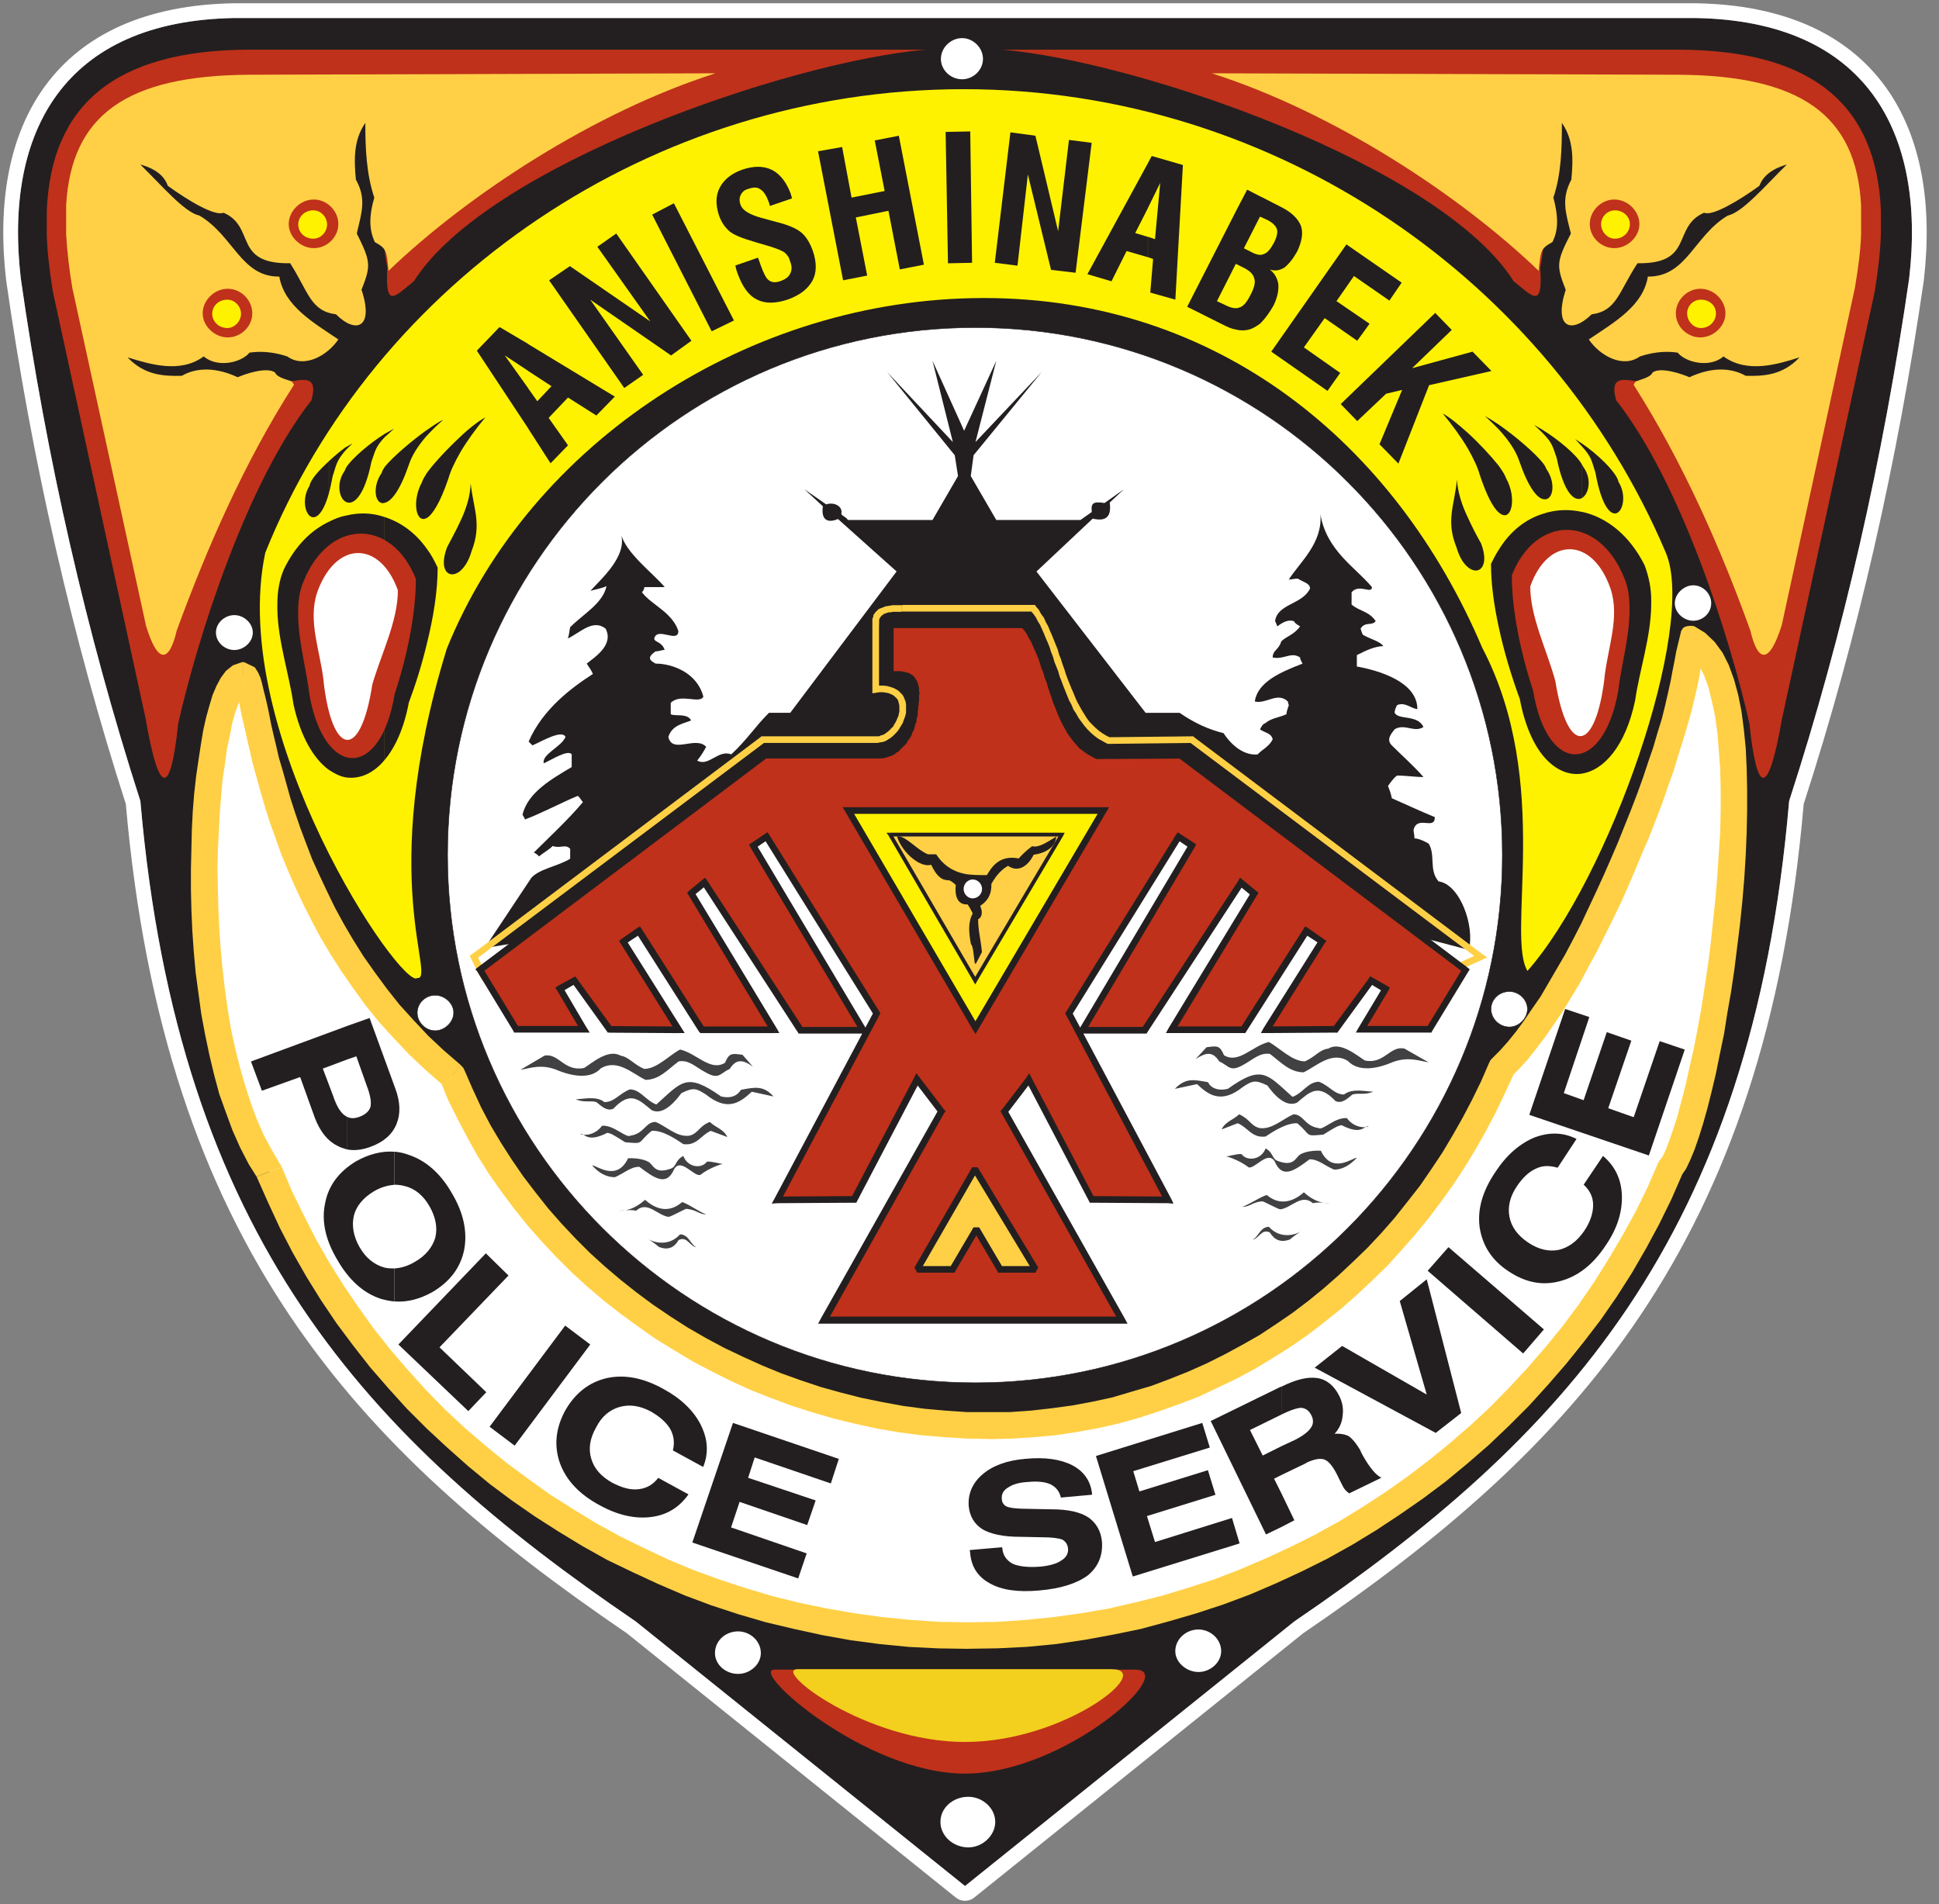 <svg xmlns:xlink="http://www.w3.org/1999/xlink" xmlns="http://www.w3.org/2000/svg" width="1500" height="1473.21" viewBox="0 0 112 110" fill="none"><rect x="0" y="0" width="112" height="110" fill="#808080" stroke="none"/><SCRIPT xmlns="" id="allow-copy_script"/><g id="APS logo"><path id="Vector" fill-rule="evenodd" clip-rule="evenodd" d="M55.739 108.947L74.764 93.66C90.24 83.124 101.19 71.549 103.343 46.272C106.483 36.608 108.776 26.428 110.278 16.082C111.26 7.593 107.768 1.205 97.941 1.042H13.538C3.711 1.205 0.219 7.593 1.201 16.082C2.676 26.428 4.996 36.608 8.109 46.272C10.293 71.549 21.238 83.124 36.718 93.66L55.743 108.947H55.739Z" fill="#231F20"/><path id="Vector_2" d="M36.464 94.003L55.438 109.249C55.517 109.327 55.624 109.373 55.739 109.373H55.743C55.858 109.373 55.966 109.327 56.044 109.249L75.018 94.003C82.77 88.725 89.422 83.163 94.404 75.732C99.386 68.301 102.678 59.03 103.764 46.357C106.904 36.682 109.198 26.494 110.7 16.143L110.7 16.143L110.701 16.131C111.199 11.827 110.572 7.984 108.506 5.186C106.428 2.374 102.956 0.698 97.948 0.615V0.615H97.941H13.538V0.615L13.531 0.615C8.522 0.698 5.051 2.374 2.973 5.186C0.906 7.984 0.279 11.827 0.777 16.131L0.777 16.131L0.779 16.142C2.254 26.495 4.575 36.683 7.688 46.357C8.789 59.03 12.088 68.301 17.073 75.732C22.058 83.163 28.711 88.725 36.464 94.003Z" stroke="white" stroke-width="0.853" stroke-miterlimit="10" stroke-linejoin="round"/><path id="Vector_3" fill-rule="evenodd" clip-rule="evenodd" d="M88.223 56.156C86.885 54.136 89.672 45.237 85.577 37.431C80.554 25.61 70.344 17.257 56.831 17.257C43.319 17.257 30.652 25.61 25.848 37.484C21.701 50.943 25.355 56.592 24.101 56.539C23.172 57.275 13.072 42.371 15.282 31.918C21.591 16.218 37.586 5.11 55.66 5.11C73.733 5.11 89.592 16.192 96.25 31.888C98.108 36.172 92.974 50.807 88.223 56.156Z" fill="#FFF200"/><path id="Vector_4" fill-rule="evenodd" clip-rule="evenodd" d="M88.223 56.156C86.885 54.136 89.672 45.237 85.577 37.431C80.554 25.61 70.344 17.257 56.831 17.257C43.319 17.257 30.652 25.61 25.848 37.484C21.701 50.943 25.355 56.592 24.101 56.539C23.172 57.275 13.072 42.371 15.282 31.918C21.591 16.218 37.586 5.11 55.66 5.11C73.733 5.11 89.592 16.192 96.25 31.888C98.108 36.172 92.974 50.807 88.223 56.156Z" stroke="#231F20" stroke-width="0.083" stroke-miterlimit="10"/><path id="Vector_5" fill-rule="evenodd" clip-rule="evenodd" d="M97.562 36.881C97.971 40.729 91.746 56.971 86.752 61.696C81.729 73.517 70.62 82.358 57.108 82.358C43.596 82.358 30.902 74.006 26.125 62.132C15.153 53.07 14.933 39.065 14.061 39.038C11.714 39.175 9.883 59.155 15.563 67.674C21.868 83.371 37.863 94.479 55.937 94.479C74.01 94.479 89.869 83.151 96.5 67.455C98.737 64.698 102.915 39.092 97.565 36.881H97.562Z" fill="white"/><path id="Vector_6" d="M86.013 61.396L86.203 61.123L86.639 60.687L87.101 60.168L87.564 59.595L88.026 58.966L88.489 58.283L88.982 57.574L89.444 56.782L89.907 55.989L90.4 55.144L90.862 54.272L91.325 53.37L91.761 52.441L92.197 51.512L92.633 50.557L93.042 49.628L93.452 48.672L93.835 47.717L94.218 46.761L94.574 45.833L94.9 44.93L95.2 44.028L95.499 43.156L95.746 42.31L95.992 41.518L96.181 40.752L96.348 40.024L96.5 39.338L96.61 38.743L96.727 38.159L96.822 37.632L97.114 36.422L97.539 36.271L98.312 36.794L98.339 37.287L98.312 37.806L98.259 38.379L98.176 38.978L98.039 39.66L97.876 40.369L97.687 41.135L97.467 41.928L97.22 42.746L96.947 43.618L96.674 44.521L96.348 45.423L96.022 46.379L95.666 47.307L95.283 48.289L94.874 49.245L94.464 50.227L94.055 51.182L93.618 52.164L93.156 53.12L92.694 54.048L92.231 54.977L91.738 55.88L91.275 56.752L90.783 57.571L90.29 58.389L89.77 59.155L89.278 59.864L88.758 60.547L88.265 61.176L87.746 61.749L87.253 62.242L87.442 61.995L85.994 61.396H86.013ZM86.013 61.396L86.097 61.233L86.207 61.123L86.017 61.396H86.013ZM57.104 81.57H58.333L59.534 81.486L60.736 81.35L61.938 81.187L63.114 80.967L64.258 80.72L65.35 80.394L66.469 80.068L67.561 79.659L68.653 79.223L69.691 78.76L70.73 78.241L71.739 77.695L72.747 77.123L73.703 76.493L74.658 75.837L75.56 75.155L76.463 74.419L77.335 73.653L78.18 72.861L78.999 72.069L79.791 71.223L80.557 70.351L81.293 69.422L82.002 68.52L82.658 67.564L83.314 66.582L83.913 65.574L84.485 64.566L85.031 63.527L85.551 62.461L86.013 61.396L87.461 61.995L86.942 63.114L86.423 64.205L85.85 65.297L85.251 66.363L84.622 67.401L83.939 68.44L83.23 69.422L82.495 70.404L81.729 71.333L80.936 72.235L80.118 73.138L79.246 73.983L78.374 74.802L77.471 75.594L76.516 76.36L75.56 77.096L74.579 77.778L73.54 78.434L72.501 79.064L71.435 79.636L70.344 80.156L69.252 80.675L68.107 81.111L66.962 81.52L65.786 81.903L64.611 82.229L63.409 82.502L62.181 82.722L60.926 82.912L59.671 83.022L58.389 83.105L57.108 83.132V81.577L57.104 81.57ZM26.614 61.532L26.834 61.832L27.297 62.897L27.79 63.963L28.335 65.001L28.935 66.01L29.564 66.992L30.22 67.947L30.929 68.876L31.664 69.805L32.43 70.677L33.249 71.549L34.068 72.368L34.94 73.16L35.842 73.926L36.771 74.662L37.727 75.371L38.735 76.053L39.717 76.683L40.756 77.282L41.821 77.854L42.913 78.374L44.005 78.867L45.124 79.329L46.269 79.739L47.413 80.121L48.589 80.448L49.764 80.747L50.966 80.993L52.168 81.213L53.396 81.376L54.625 81.486L55.853 81.57H57.108V83.124L55.796 83.098L54.484 83.014L53.203 82.904L51.948 82.741L50.666 82.521L49.412 82.248L48.183 81.949L46.955 81.592L45.753 81.21L44.578 80.773L43.402 80.311L42.257 79.792L41.112 79.219L40.02 78.647L38.928 77.991L37.863 77.335L36.855 76.626L35.846 75.89L34.864 75.124L33.935 74.332L33.007 73.487L32.134 72.615L31.289 71.712L30.47 70.783L29.704 69.828L28.969 68.846L28.26 67.838L27.604 66.799L27.005 65.733L26.432 64.641L25.886 63.55L25.424 62.404L25.644 62.73L26.626 61.529L26.614 61.532ZM26.614 61.532L26.751 61.669L26.834 61.832L26.614 61.532ZM14.004 38.246H14.088L14.717 38.546L14.907 38.845L15.043 39.145L15.127 39.444L15.21 39.8L15.32 40.236L15.43 40.699L15.54 41.218L15.65 41.791L15.786 42.39L15.949 43.072L16.112 43.781L16.332 44.517L16.552 45.309L16.772 46.102L17.045 46.947L17.344 47.819L17.671 48.691L18.027 49.62L18.436 50.522L18.872 51.451L19.335 52.407L19.854 53.362L20.4 54.291L20.999 55.246L21.655 56.175L22.338 57.104L23.073 58.033L23.892 58.935L24.738 59.838L25.64 60.683L26.622 61.529L25.64 62.73L24.601 61.828L23.646 60.926L22.743 59.97L21.898 59.042L21.105 58.06L20.396 57.078L19.714 56.096L19.085 55.114L18.486 54.105L17.966 53.123L17.473 52.141L17.011 51.159L16.601 50.204L16.218 49.275L15.892 48.346L15.566 47.444L15.293 46.572L15.047 45.726L14.827 44.934L14.607 44.142L14.444 43.433L14.281 42.75L14.145 42.121L14.008 41.548L13.898 41.029L13.815 40.566L13.705 40.184L13.652 39.857L13.568 39.638L13.542 39.528L13.595 39.611L14.031 39.8H14.114L14.004 38.246ZM14.823 67.974L14.907 68.11L14.361 67.238L13.868 66.283L13.432 65.301L13.049 64.262L12.666 63.197L12.366 62.078L12.093 60.933L11.847 59.758L11.627 58.583L11.464 57.381L11.301 56.179L11.191 54.951L11.108 53.749L11.055 52.547L11.028 51.372V50.196L11.055 49.051L11.081 47.933L11.134 46.868L11.218 45.829L11.328 44.847L11.464 43.918L11.601 43.016L11.737 42.197L11.9 41.461L12.09 40.779L12.279 40.149L12.499 39.63L12.746 39.167L13.045 38.758L13.454 38.432L14.001 38.242L14.11 39.797L14.22 39.77L14.194 39.797L14.084 39.96L13.921 40.259L13.758 40.695L13.568 41.215L13.405 41.814L13.269 42.523L13.106 43.289L12.996 44.108L12.859 45.01L12.776 45.965L12.693 46.974L12.639 48.013L12.586 49.105L12.56 50.196L12.586 51.341L12.613 52.486L12.666 53.662L12.749 54.837L12.859 56.012L12.996 57.188L13.159 58.333L13.348 59.478L13.595 60.596L13.868 61.688L14.167 62.727L14.493 63.735L14.85 64.691L15.259 65.62L15.722 66.465L16.184 67.257L16.268 67.394L14.819 67.966L14.823 67.974ZM16.188 67.265L16.241 67.318L16.268 67.401L16.184 67.265H16.188ZM55.933 95.245L54.211 95.219L52.52 95.135L50.83 94.972L49.165 94.752L47.501 94.453L45.863 94.096L44.252 93.713L42.667 93.251L41.082 92.731L39.554 92.159L38.026 91.503L36.551 90.82L35.077 90.112L33.659 89.319L32.267 88.474L30.902 87.602L29.564 86.673L28.282 85.717L27.027 84.679L25.826 83.613L24.65 82.521L23.505 81.376L22.44 80.201L21.375 78.973L20.393 77.718L19.437 76.436L18.535 75.098L17.689 73.733L16.897 72.342L16.162 70.924L15.479 69.449L14.823 67.974L16.271 67.401L16.87 68.819L17.553 70.211L18.262 71.602L19.028 72.941L19.847 74.252L20.719 75.534L21.621 76.789L22.576 77.991L23.585 79.166L24.624 80.311L25.716 81.429L26.861 82.495L28.036 83.503L29.238 84.485L30.493 85.414L31.748 86.316L33.086 87.162L34.424 87.981L35.816 88.747L37.207 89.429L38.656 90.112L40.104 90.711L41.605 91.257L43.107 91.749L44.661 92.212L46.215 92.595L47.8 92.921L49.385 93.194L50.996 93.414L52.634 93.577L54.272 93.687L55.937 93.713V95.241L55.933 95.245ZM97.095 67.947L97.205 67.758L96.549 69.259L95.84 70.707L95.074 72.126L94.255 73.543L93.383 74.908L92.455 76.247L91.473 77.528L90.464 78.783L89.399 80.011L88.307 81.213L87.162 82.358L85.987 83.477L84.758 84.542L83.503 85.581L82.192 86.563L80.853 87.492L79.488 88.394L78.097 89.24L76.679 90.032L75.204 90.767L73.729 91.45L72.201 92.106L70.673 92.678L69.089 93.198L67.504 93.66L65.892 94.096L64.308 94.422L62.67 94.722L61.005 94.968L59.315 95.131L57.624 95.215L55.933 95.241V93.713L57.571 93.687L59.208 93.577L60.82 93.414L62.431 93.194L64.016 92.921L65.57 92.565L67.098 92.182L68.626 91.719L70.154 91.226L71.629 90.654L73.104 90.024L74.522 89.368L75.94 88.659L77.331 87.894L78.669 87.075L80.008 86.203L81.289 85.3L82.544 84.345L83.746 83.363L84.948 82.324L86.093 81.259L87.185 80.14L88.25 78.995L89.289 77.793L90.271 76.592L91.2 75.337L92.102 74.025L92.921 72.713L93.713 71.375L94.479 69.983L95.162 68.592L95.791 67.144L95.901 66.981L97.103 67.936L97.095 67.947ZM95.787 67.155L95.84 67.072L95.893 66.988L95.783 67.151L95.787 67.155ZM97.361 36.51L97.861 36.172L98.49 36.555L99.036 37.075L99.499 37.704L99.855 38.413L100.155 39.232L100.401 40.134L100.591 41.09L100.727 42.128L100.837 43.22L100.89 44.365L100.917 45.567V46.822L100.89 48.104L100.837 49.385L100.754 50.723L100.644 52.035L100.507 53.373L100.344 54.685L100.181 55.997L99.992 57.279L99.772 58.533L99.582 59.735L99.336 60.911L99.116 62.003L98.87 63.041L98.623 64.023L98.377 64.895L98.13 65.688L97.884 66.397L97.637 66.996L97.391 67.515L97.091 67.951L95.89 66.996L96.053 66.776L96.242 66.366L96.432 65.847L96.652 65.218L96.898 64.452L97.118 63.606L97.364 62.678L97.584 61.669L97.831 60.604L98.051 59.459L98.27 58.257L98.46 57.028L98.65 55.773L98.813 54.492L98.949 53.211L99.086 51.899L99.196 50.587L99.279 49.305L99.362 48.05L99.389 46.796V45.594L99.362 44.449L99.279 43.33L99.196 42.291L99.059 41.336L98.87 40.464L98.68 39.698L98.433 39.016L98.161 38.496L97.861 38.06L97.561 37.787L97.262 37.598L97.361 36.513V36.51ZM97.08 37.002C97.08 37.002 97.023 36.377 97.273 36.237C97.524 36.096 97.865 36.172 97.865 36.172L97.084 37.002H97.08Z" fill="#FFD046"/><path id="Vector_7" fill-rule="evenodd" clip-rule="evenodd" d="M56.342 18.922C73.13 18.922 86.779 32.57 86.779 49.385C86.779 66.2 73.13 79.875 56.342 79.875C39.554 79.875 25.852 66.226 25.852 49.385C25.852 32.544 39.501 18.922 56.342 18.922Z" fill="white" stroke="#231F20" stroke-width="0.027" stroke-miterlimit="10"/><path id="Vector_8" fill-rule="evenodd" clip-rule="evenodd" d="M84.842 54.871C85.198 53.48 84.322 51.076 83.094 50.913C82.521 50.257 82.931 49.385 82.521 48.729C82.138 48.509 81.865 48.43 81.702 48.43C81.702 48.21 81.649 48.073 81.649 47.937C81.869 47.065 82.878 47.99 82.878 47.201C82.006 46.845 81.213 46.466 80.394 46.109C80.341 45.836 80.258 45.616 80.174 45.4C80.338 45.18 80.474 44.964 80.694 44.801C81.266 44.801 81.702 44.885 82.222 44.885C81.649 44.229 80.993 43.656 80.394 43.057C80.038 42.701 80.394 42.348 80.557 42.128C81.13 41.772 81.702 42.348 82.222 41.992C81.865 41.256 80.773 41.609 80.557 41.173C80.557 41.036 80.611 40.9 80.694 40.737C81.13 40.517 81.566 40.957 81.869 40.957C81.869 39.372 79.602 38.72 78.374 38.5V37.844C78.946 37.545 79.466 37.325 79.901 37.325C79.739 37.052 79.083 36.889 78.726 36.669C78.643 36.532 78.643 36.449 78.59 36.312C78.863 35.877 79.246 36.176 79.462 35.877C79.079 35.304 78.506 35.304 78.07 34.921V34.212C78.506 33.693 79.246 34.349 79.246 33.913C78.29 32.768 76.626 31.812 76.269 29.708C76.406 31.372 75.094 32.464 74.442 33.477C74.579 33.477 74.798 33.423 74.961 33.423C75.318 33.643 75.67 33.697 75.67 33.996C75.234 34.925 73.786 34.868 73.65 35.88C73.733 36.017 73.733 36.1 73.786 36.18C74.169 35.88 74.442 35.797 74.742 35.88C74.795 36.017 74.961 36.1 75.098 36.18C74.742 36.673 74.305 36.752 74.006 37.052C73.87 37.545 73.513 37.545 73.513 37.981C74.169 38.117 74.579 37.624 75.098 37.981C75.098 38.117 75.181 38.201 75.234 38.337C73.87 38.856 72.641 39.429 72.478 40.521C73.134 40.684 73.79 39.948 74.389 40.521C74.389 40.604 74.442 40.684 74.442 40.741C74.389 40.904 74.305 41.124 74.305 41.26C73.786 41.48 73.433 41.48 73.077 41.78C72.914 41.833 72.857 41.999 72.778 42.136C73.134 42.356 73.433 42.356 73.513 42.709C73.293 43.145 72.914 43.281 72.641 43.581C71.686 43.664 70.95 42.788 70.677 42.352C69.805 42.132 69.013 41.78 68.137 41.177H66.173L59.868 33.014L63.117 29.958C63.91 30.148 64.209 29.822 64.099 29.029L64.918 28.264L63.8 29.056C63.117 28.946 63.007 29.082 63.064 29.575L62.408 30.038H57.548L56.073 27.498L56.236 26.296L60.168 21.492L56.346 25.534L57.548 20.84L55.69 24.882L53.863 20.84L55.038 25.534L51.243 21.492L55.148 26.296L55.337 27.498L53.863 30.038H48.976C48.866 29.848 48.65 29.818 48.593 29.681C48.703 29.272 48.21 28.973 47.721 29.136L46.466 28.264L47.531 29.245C47.421 29.981 47.751 30.254 48.403 29.981L51.789 33.01L45.647 41.173H44.418C43.599 41.992 43.107 42.784 42.235 43.577C41.499 43.277 40.923 44.312 40.271 43.933C40.491 43.66 40.627 43.44 40.79 43.141C40.191 42.485 38.826 43.577 38.606 42.568C38.826 41.833 39.615 41.776 39.918 41.613C39.698 41.177 38.963 41.393 38.743 41.256V40.6C39.315 40.028 40.407 40.684 40.627 40.244C40.271 38.853 38.826 38.333 37.871 38.333C37.435 38.113 37.435 37.924 37.871 37.624C38.091 37.624 38.227 37.541 38.39 37.541C38.227 37.048 37.791 37.105 37.791 36.885C37.954 36.176 39.183 37.184 39.183 36.449C38.826 35.357 37.598 34.921 37.082 34.212C37.166 34.129 37.219 33.992 37.219 33.913H38.394C37.738 33.12 36.127 31.949 35.854 30.8C36.29 32.112 34.678 33.477 34.106 34.129C34.379 34.045 34.762 33.992 35.035 33.856C34.815 34.864 33.723 35.441 32.934 36.229C32.881 36.449 32.881 36.665 32.798 36.885C33.533 36.529 34.246 35.74 34.982 36.312C35.475 37.268 34.326 37.977 33.89 38.333C34.026 38.553 34.163 38.716 34.246 38.932C33.018 39.725 31.353 40.953 30.535 42.837L30.754 43.057C31.274 42.837 32.445 42.128 32.665 42.564C32.445 43.137 31.274 43.573 31.41 44.092C31.793 43.929 32.802 43.273 33.022 43.573V44.308C31.93 44.964 30.481 45.757 30.182 47.065C30.265 47.201 30.318 47.285 30.318 47.338C31.274 46.981 32.502 46.329 33.374 45.973C33.537 46.109 33.594 46.272 33.674 46.329C32.881 47.285 31.71 48.377 30.834 49.248C30.971 49.302 31.054 49.385 31.134 49.468C31.407 49.248 31.706 49.086 31.926 48.869C32.362 49.032 32.661 48.733 32.934 49.032V49.605C32.225 50.041 31.187 50.177 30.698 50.697L27.994 54.765L33.78 53.809L56.111 41.442L78.305 53.154L84.857 54.875L84.842 54.871Z" fill="#231F20"/><path id="Vector_9" d="M68.842 42.534L68.979 42.587L85.63 55.118L85.41 55.417L68.732 42.887L68.842 42.53V42.534ZM68.842 42.534H68.926L68.979 42.587L68.842 42.534ZM63.929 42.944L64.012 42.587L68.842 42.534V42.917L64.012 42.97L63.929 42.944ZM64.012 42.97H63.986L63.932 42.944L64.016 42.97H64.012ZM59.697 35.327V34.944L59.834 35.027L59.997 35.217L60.133 35.463L60.297 35.683L60.406 35.93L60.543 36.176L60.653 36.449L60.763 36.695L60.873 36.968L60.983 37.241L61.093 37.514L61.176 37.814L61.286 38.087L61.369 38.36L61.479 38.659L61.563 38.932L61.673 39.232L61.783 39.505L61.893 39.778L62.003 40.024L62.112 40.297L62.222 40.544L62.359 40.79L62.495 41.036L62.632 41.256L62.768 41.476L62.931 41.696L63.094 41.859L63.284 42.049L63.474 42.212L63.663 42.348L63.883 42.485L64.103 42.595L63.94 42.951L63.694 42.815L63.447 42.678L63.227 42.515L63.007 42.326L62.818 42.136L62.628 41.916L62.465 41.696L62.302 41.476L62.166 41.23L62.003 40.983L61.893 40.711L61.756 40.464L61.646 40.191L61.536 39.918L61.426 39.645L61.316 39.346L61.206 39.073L61.123 38.773L61.013 38.5L60.903 38.227L60.82 37.928L60.71 37.655L60.626 37.382L60.516 37.109L60.406 36.862L60.297 36.589L60.187 36.343L60.077 36.096L59.94 35.877L59.83 35.657L59.694 35.467L59.531 35.278L59.694 35.331L59.697 35.327ZM59.697 34.944H59.781L59.834 35.027L59.697 34.944ZM52.084 35.327L52.111 34.944H59.701V35.327H52.084ZM50.773 36.093H50.39V36.119V35.763L50.416 35.679L50.443 35.626V35.573L50.469 35.49L50.522 35.437L50.549 35.384L50.602 35.331L50.629 35.304L50.682 35.251L50.735 35.198L50.788 35.171L50.841 35.145L50.924 35.118L50.977 35.092L51.061 35.065L51.114 35.039L51.197 35.012H51.281L51.364 34.986H51.447L51.531 34.959H52.103L52.077 35.342H51.557L51.474 35.368H51.338L51.285 35.395H51.231L51.178 35.422L51.125 35.448H51.072L51.046 35.475L51.019 35.501L50.966 35.528L50.94 35.554L50.913 35.581L50.886 35.607L50.86 35.634V35.66L50.833 35.687L50.807 35.714V35.74L50.78 35.793V36.093H50.773ZM50.61 40.02L50.39 39.831V36.093H50.773V39.831L50.61 40.02ZM50.61 40.02L50.39 40.047V39.827L50.61 40.017V40.02ZM50.689 42.917V42.534H50.663H50.773L50.883 42.481L50.992 42.455L51.102 42.401L51.212 42.318L51.322 42.235L51.406 42.151L51.489 42.068L51.599 41.958L51.652 41.848L51.736 41.711L51.789 41.601L51.842 41.465L51.895 41.355L51.921 41.218L51.948 41.109V40.752L51.921 40.642L51.895 40.532L51.868 40.449L51.815 40.365L51.732 40.282L51.648 40.199L51.565 40.146L51.455 40.093L51.319 40.039L51.182 40.013L50.992 39.986H50.803L50.613 40.013L50.56 39.63L50.807 39.603H51.027L51.247 39.63L51.436 39.683L51.599 39.736L51.762 39.819L51.899 39.903L52.009 40.013L52.119 40.123L52.202 40.259L52.255 40.396L52.308 40.532L52.335 40.695V41.158L52.308 41.294L52.255 41.457L52.202 41.594L52.149 41.757L52.066 41.893L51.982 42.03L51.899 42.166L51.789 42.303L51.679 42.413L51.569 42.523L51.432 42.633L51.296 42.716L51.159 42.8L51.023 42.853L50.86 42.879L50.723 42.906H50.697L50.689 42.917ZM43.922 42.587L44.032 42.534H50.693V42.917H44.032L43.922 42.591V42.587ZM43.922 42.587L43.975 42.534H44.028L43.918 42.587H43.922ZM27.187 55.337L27.27 55.118L43.922 42.587L44.168 42.887L27.49 55.417L27.191 55.334L27.187 55.337ZM27.187 55.337L27.134 55.201L27.27 55.118L27.187 55.337ZM28.032 56.509L27.733 56.426L27.187 55.334L27.543 55.171L28.089 56.263L28.036 56.509H28.032ZM28.032 56.509L27.843 56.619L27.733 56.429L28.032 56.513V56.509ZM44.741 44.907L44.851 45.264L28.036 56.509L27.816 56.183L44.631 44.938L44.741 44.911V44.907ZM44.631 44.934L44.684 44.907H44.737L44.627 44.934H44.631ZM67.261 44.934L67.151 45.29H44.741V44.907H67.151L67.261 44.934ZM67.151 44.907H67.204L67.257 44.934L67.147 44.907H67.151ZM84.159 56.099L83.97 56.073L67.045 45.264L67.265 44.938L84.189 55.747L84.163 56.103L84.159 56.099ZM84.159 56.099L84.049 56.126L83.966 56.073L84.155 56.099H84.159ZM85.63 55.118L85.604 55.444L84.155 56.099L83.992 55.743L85.441 55.087L85.63 55.114V55.118ZM85.63 55.118L85.903 55.307L85.604 55.444L85.63 55.118Z" fill="#FFD046"/><path id="Vector_10" fill-rule="evenodd" clip-rule="evenodd" d="M102.938 41.495L108.287 16.844C108.477 15.669 108.613 14.55 108.644 13.515V12.177C108.397 6.088 104.739 2.896 96.959 2.869H57.897C65.839 3.552 83.23 9.584 87.431 16.245C88.496 17.09 89.152 17.936 88.959 15.426C89.179 14.88 89.941 6.581 89.941 5.845C107.165 3.062 107.385 14.171 105.254 21.132C103.017 23.426 96.955 21.159 95.647 22.14C94.365 22.194 92.834 21.238 93.353 23.122C97.122 27.926 99.931 36.855 101.05 41.795C101.486 45.973 102.141 46.079 102.934 41.495H102.938ZM2.702 13.515V12.177C2.949 6.092 6.604 2.896 14.383 2.869H53.472C45.529 3.552 28.112 9.584 23.907 16.245C22.842 17.09 22.216 17.936 22.379 15.426C22.159 14.88 21.397 6.581 21.397 5.845C4.204 3.062 3.984 14.171 6.088 21.132C8.325 23.426 14.387 21.159 15.695 22.14C16.977 22.194 18.508 21.238 17.989 23.122C14.22 27.926 11.411 36.855 10.293 41.795C9.857 45.973 9.201 46.079 8.408 41.495L3.055 16.848C2.865 15.672 2.729 14.554 2.698 13.519L2.702 13.515Z" fill="#BF311A"/><path id="Vector_11" fill-rule="evenodd" clip-rule="evenodd" d="M102.911 36.146L107.142 16.628C107.332 15.509 107.468 14.497 107.499 13.542V11.851C107.226 6.638 104.003 4.344 96.879 4.317L69.991 4.234C77.005 6.471 84.296 11.248 88.879 15.646C88.989 14.471 88.989 14.364 89.672 13.982C89.945 13.436 90.081 12.727 89.725 11.415C90.187 10.05 90.218 8.549 90.218 7.1C90.9 8.082 90.874 9.201 90.764 10.376C90.165 11.494 90.438 12.287 90.737 13.489C89.892 15.127 89.892 15.346 90.438 16.738C89.729 18.948 90.764 19.305 91.939 18.156C93.387 17.966 93.493 16.874 94.585 15.206C97.888 15.259 96.549 13.106 98.433 12.287C98.896 12.507 100.428 11.604 101.626 10.732C101.925 9.913 102.828 9.614 103.211 9.504C101.956 10.732 100.67 12.26 99.798 12.454C97.861 13.599 97.425 16.002 95.184 15.976C94.911 17.667 93.273 18.596 91.772 19.608C92.401 20.537 93.736 21.299 94.722 20.59C95.624 20.29 96.36 20.29 96.906 20.37C97.368 20.942 98.763 21.272 99.552 20.59C100.943 21.598 102.718 21.026 103.946 20.643C102.964 21.682 101.872 21.735 100.833 21.708C100.204 21.352 99.112 21.079 97.584 21.792C97.228 21.629 95.92 21.162 95.454 21.519C95.344 21.792 94.824 21.902 94.472 22.038L94.362 22.228C97.228 26.732 99.412 31.729 101.103 36.422C101.539 38.28 102.195 38.386 102.904 36.15L102.911 36.146ZM3.821 13.542V11.851C4.12 6.638 7.316 4.344 14.467 4.317L41.328 4.234C34.315 6.471 27.024 11.248 22.44 15.646C22.33 14.471 22.33 14.364 21.648 13.982C21.401 13.436 21.238 12.727 21.621 11.415C21.159 10.05 21.102 8.549 21.102 7.1C20.419 8.082 20.446 9.201 20.556 10.376C21.185 11.494 20.882 12.287 20.609 13.489C21.428 15.127 21.428 15.346 20.882 16.738C21.617 18.948 20.556 19.305 19.407 18.156C17.932 17.966 17.822 16.874 16.761 15.206C13.432 15.259 14.797 13.106 12.912 12.287C12.419 12.507 10.892 11.604 9.69 10.732C9.417 9.913 8.514 9.614 8.105 9.504C9.36 10.732 10.645 12.26 11.517 12.454C13.481 13.599 13.921 16.002 16.131 15.976C16.431 17.667 18.042 18.596 19.543 19.608C18.914 20.537 17.579 21.299 16.594 20.59C15.691 20.29 14.956 20.29 14.41 20.37C13.947 20.942 12.582 21.272 11.764 20.59C10.399 21.598 8.624 21.026 7.369 20.643C8.351 21.682 9.443 21.735 10.509 21.708C11.108 21.352 12.2 21.079 13.731 21.792C14.088 21.629 15.396 21.162 15.889 21.519C15.998 21.792 16.488 21.902 16.87 22.038L16.98 22.228C14.088 26.732 11.93 31.729 10.209 36.422C9.773 38.28 9.117 38.386 8.435 36.15L4.177 16.632C3.988 15.513 3.878 14.501 3.821 13.546V13.542Z" fill="#FFD046"/><path id="Vector_12" fill-rule="evenodd" clip-rule="evenodd" d="M47.58 76.273L54.378 64.209L52.96 62.351L49.328 69.286L44.907 69.312L50.64 58.53L44.278 48.32L43.512 48.839L49.874 59.512H46.242L40.699 50.996L39.933 51.595L44.684 59.485H40.536L36.904 53.779L36.002 54.408L39.194 59.485L35.209 59.459L33.162 56.645L32.343 57.108L33.708 59.455H29.803L27.729 56.016L44.218 43.622H50.822C52.077 43.459 52.706 42.147 52.816 41.165C52.953 39.854 53.173 38.819 51.425 38.955V36.089H59.178C60.843 38.163 60.733 42.451 63.356 43.649L68.16 43.622L84.648 56.016L82.574 59.455H78.643L80.034 57.108L79.189 56.645L77.168 59.459L73.157 59.485L76.349 54.408L75.447 53.779L71.815 59.485H67.667L72.444 51.595L71.678 50.996L66.109 59.512H62.507L68.838 48.839L68.073 48.32L61.741 58.53L67.447 69.312L63.053 69.286L59.421 62.351L58.003 64.209L64.801 76.273H47.577H47.58Z" fill="#BF311A"/><path id="Vector_13" d="M54.541 64.099V64.289L47.77 76.353L47.414 76.163L54.211 64.099H54.538H54.541ZM54.541 64.099L54.625 64.183L54.541 64.293V64.103V64.099ZM52.794 62.268L53.12 62.241L54.538 64.099L54.238 64.319L52.82 62.461L52.794 62.272V62.268ZM52.794 62.268L52.93 61.995L53.12 62.241L52.794 62.268ZM49.324 69.475L49.161 69.202L52.794 62.268L53.15 62.431L49.518 69.365L49.328 69.475H49.324ZM49.518 69.365L49.465 69.475H49.328L49.518 69.365ZM44.741 69.229L44.904 69.119L49.324 69.092V69.475L44.904 69.502L44.741 69.229ZM44.904 69.502L44.578 69.528L44.741 69.229L44.904 69.502ZM50.799 58.446V58.636L45.067 69.418L44.741 69.229L50.473 58.446H50.799ZM50.799 58.446L50.852 58.53L50.799 58.64V58.45V58.446ZM44.168 48.183L44.441 48.236L50.803 58.446L50.477 58.636L44.115 48.426L44.168 48.179V48.183ZM44.168 48.183L44.331 48.073L44.441 48.236L44.168 48.183ZM43.349 48.949L43.433 48.676L44.168 48.183L44.388 48.483L43.622 49.002L43.349 48.949ZM43.349 48.949L43.266 48.786L43.429 48.676L43.346 48.949H43.349ZM49.87 59.705L49.707 59.622L43.346 48.949L43.672 48.759L50.033 59.432L49.87 59.705ZM50.037 59.432L50.227 59.705H49.87L50.033 59.432H50.037ZM46.079 59.622L46.242 59.322H49.874V59.705H46.242L46.079 59.622ZM46.242 59.705H46.132L46.079 59.622L46.242 59.705ZM40.563 50.833L40.862 50.886L46.405 59.402L46.079 59.622L40.536 51.076L40.563 50.83V50.833ZM40.563 50.833L40.726 50.697L40.862 50.886L40.563 50.833ZM39.77 51.705L39.797 51.459L40.563 50.83L40.809 51.129L40.043 51.758L39.77 51.705ZM39.77 51.705L39.687 51.569L39.797 51.459L39.77 51.705ZM44.684 59.675L44.521 59.591L39.77 51.702L40.096 51.512L44.847 59.375L44.684 59.675ZM44.851 59.375L45.014 59.675H44.688L44.851 59.375ZM40.373 59.595L40.536 59.296H44.684V59.678H40.536L40.373 59.595ZM40.536 59.675H40.453L40.369 59.591L40.532 59.675H40.536ZM36.798 53.616L37.071 53.669L40.703 59.375L40.377 59.595L36.745 53.889L36.798 53.616ZM36.798 53.616L36.961 53.506L37.071 53.669L36.798 53.616ZM35.842 54.488L35.895 54.242L36.798 53.612L37.018 53.938L36.115 54.537L35.842 54.484V54.488ZM35.842 54.488L35.759 54.352L35.895 54.242L35.842 54.488ZM39.198 59.675L39.035 59.591L35.842 54.488L36.169 54.299L39.361 59.375L39.198 59.675ZM39.361 59.375L39.55 59.675H39.194L39.357 59.375H39.361ZM35.05 59.569L35.213 59.269L39.198 59.296V59.678L35.213 59.652L35.05 59.569ZM35.213 59.648H35.103L35.05 59.565L35.213 59.648ZM33.082 56.482L33.329 56.535L35.349 59.318L35.05 59.565L33.029 56.752L33.082 56.479V56.482ZM33.082 56.482L33.219 56.399L33.329 56.535L33.082 56.482ZM32.184 57.218L32.237 56.945L33.082 56.482L33.272 56.808L32.426 57.301L32.18 57.218H32.184ZM32.184 57.218L32.074 57.055L32.237 56.945L32.184 57.218ZM33.712 59.648L33.549 59.538L32.184 57.218L32.51 57.028L33.875 59.349L33.712 59.648ZM33.875 59.349L34.064 59.648H33.708L33.871 59.349H33.875ZM29.644 59.538L29.807 59.265H33.712V59.648H29.807L29.644 59.538ZM29.807 59.648H29.697L29.644 59.538L29.807 59.648ZM27.596 55.883L27.896 55.936L29.97 59.349L29.644 59.538L27.57 56.126L27.596 55.88V55.883ZM27.57 56.126L27.46 55.989L27.596 55.88L27.57 56.126ZM44.221 43.433L44.331 43.759L27.843 56.179L27.596 55.88L44.085 43.459L44.221 43.433ZM44.085 43.463L44.138 43.436H44.221L44.085 43.463ZM50.856 43.789L50.83 43.816H44.225V43.433H50.83L50.856 43.789ZM52.63 41.169L53.013 41.196V41.306L52.987 41.389L52.96 41.499L52.934 41.609V41.719L52.881 41.802L52.854 41.912L52.828 42.022L52.801 42.132L52.748 42.242L52.695 42.325L52.668 42.435L52.615 42.545L52.562 42.629L52.479 42.739L52.426 42.822L52.373 42.932L52.289 43.016L52.206 43.099L52.122 43.182L52.039 43.266L51.956 43.349L51.872 43.433L51.762 43.486L51.679 43.569L51.569 43.622L51.459 43.675L51.349 43.702L51.212 43.755L51.102 43.781L50.966 43.808H50.856L50.803 43.452L50.913 43.425L51.023 43.398L51.106 43.372L51.216 43.345L51.3 43.319L51.383 43.266L51.467 43.213L51.55 43.186L51.633 43.103L51.717 43.05L51.8 42.997L51.853 42.913L51.937 42.86L51.99 42.777L52.073 42.693L52.126 42.61L52.179 42.526L52.232 42.443L52.259 42.36L52.312 42.276L52.365 42.166L52.392 42.083L52.445 41.999L52.471 41.889L52.498 41.806L52.524 41.723L52.551 41.613L52.577 41.529V41.419L52.604 41.336L52.63 41.253V41.169ZM51.235 38.959H51.618L51.429 38.769H52.028L52.164 38.796L52.274 38.822L52.384 38.849L52.494 38.875L52.577 38.928L52.687 38.982L52.771 39.065L52.824 39.118L52.877 39.202L52.93 39.285L52.983 39.368L53.01 39.452L53.036 39.562L53.063 39.645L53.089 39.755V39.945L53.116 40.054L53.089 40.164V40.49L53.063 40.6V40.737L53.036 40.847V40.957L53.01 41.093V41.203L52.627 41.177L52.653 41.04V40.93L52.68 40.794V40.574L52.706 40.464V40.164L52.733 40.054L52.706 39.971V39.808L52.68 39.725V39.672L52.653 39.588L52.627 39.535L52.6 39.482L52.574 39.429L52.547 39.402L52.494 39.349L52.441 39.323L52.388 39.27L52.335 39.243L52.282 39.217L52.198 39.19H52.088L51.978 39.164H51.459L51.239 38.974L51.235 38.959ZM51.455 39.148L51.235 39.175V38.955L51.455 39.145V39.148ZM51.429 35.899L51.618 36.089V38.955H51.235V36.089L51.425 35.899H51.429ZM51.235 36.093V35.903H51.425L51.235 36.093ZM59.318 35.983L59.182 36.282H51.429V35.899H59.182L59.318 35.983ZM59.182 35.899H59.265L59.318 35.983L59.182 35.899ZM63.356 43.463V43.846L63.273 43.819L63.026 43.683L62.78 43.546L62.56 43.383L62.34 43.22L62.151 43L61.987 42.811L61.824 42.591L61.661 42.371L61.525 42.125L61.388 41.878L61.252 41.605L61.142 41.359L61.032 41.086L60.922 40.813L60.812 40.54L60.729 40.267L60.619 39.967L60.535 39.694L60.452 39.421L60.342 39.148L60.259 38.849L60.149 38.576L60.065 38.303L59.982 38.056L59.872 37.783L59.762 37.537L59.652 37.291L59.542 37.044L59.406 36.824L59.296 36.604L59.159 36.415L58.996 36.225L59.296 35.979L59.459 36.168L59.622 36.415L59.758 36.635L59.868 36.881L60.005 37.128L60.115 37.374L60.224 37.647L60.334 37.92L60.418 38.193L60.528 38.466L60.611 38.739L60.721 39.012L60.805 39.311L60.888 39.584L60.998 39.857L61.081 40.13L61.165 40.403L61.275 40.676L61.385 40.949L61.495 41.196L61.605 41.442L61.715 41.689L61.851 41.935L61.987 42.155L62.124 42.375L62.287 42.564L62.45 42.754L62.613 42.917L62.803 43.08L62.992 43.243L63.212 43.353L63.432 43.463H63.349H63.356ZM63.356 43.842H63.303L63.276 43.816L63.36 43.842H63.356ZM68.27 43.463L68.16 43.819L63.356 43.846V43.463L68.16 43.436L68.27 43.463ZM68.16 43.433L68.213 43.406L68.266 43.459L68.156 43.433H68.16ZM84.811 56.126L84.538 56.179L68.05 43.759L68.27 43.459L84.758 55.88L84.811 56.126ZM84.758 55.883L84.895 55.993L84.811 56.13L84.758 55.883ZM82.574 59.648L82.411 59.349L84.485 55.936L84.811 56.126L82.737 59.538L82.574 59.648ZM82.737 59.538L82.684 59.648H82.574L82.737 59.538ZM78.48 59.349L78.643 59.265H82.574V59.648H78.643L78.48 59.349ZM78.643 59.648H78.317L78.48 59.349L78.643 59.648ZM80.118 56.945L80.201 57.218L78.81 59.538L78.484 59.349L79.875 57.028L80.121 56.945H80.118ZM80.118 56.945L80.281 57.055L80.197 57.218L80.114 56.945H80.118ZM79.052 56.535L79.299 56.482L80.118 56.945L79.928 57.301L79.109 56.808L79.056 56.535H79.052ZM79.052 56.535L79.136 56.399L79.299 56.482L79.052 56.535ZM77.168 59.648L77.005 59.322L79.052 56.539L79.352 56.759L77.305 59.572L77.168 59.656V59.648ZM77.305 59.569L77.251 59.652H77.168L77.305 59.569ZM72.994 59.375L73.157 59.292L77.168 59.265V59.648L73.157 59.675L72.994 59.375ZM73.157 59.675H72.831L72.994 59.375L73.157 59.675ZM76.459 54.245L76.512 54.492L73.32 59.595L72.994 59.375L76.186 54.299L76.459 54.245ZM76.459 54.245L76.622 54.355L76.512 54.492L76.459 54.245ZM75.287 53.669L75.561 53.616L76.463 54.245L76.273 54.545L75.344 53.946L75.291 53.673L75.287 53.669ZM75.287 53.669L75.397 53.506L75.561 53.616L75.287 53.669ZM71.818 59.675L71.655 59.375L75.287 53.669L75.614 53.889L71.981 59.595L71.818 59.678V59.675ZM71.981 59.595L71.928 59.678H71.818L71.981 59.595ZM67.508 59.375L67.671 59.292H71.818V59.675H67.671L67.508 59.375ZM67.671 59.675H67.345L67.508 59.375L67.671 59.675ZM72.558 51.459L72.611 51.705L67.834 59.595L67.508 59.375L72.285 51.512L72.558 51.459ZM72.558 51.459L72.694 51.569L72.611 51.705L72.558 51.459ZM71.519 50.886L71.792 50.833L72.558 51.463L72.311 51.762L71.545 51.133L71.519 50.886ZM71.519 50.886L71.629 50.697L71.792 50.833L71.519 50.886ZM66.112 59.705L65.949 59.406L71.519 50.89L71.845 51.08L66.275 59.625L66.112 59.709V59.705ZM66.279 59.622L66.226 59.705H66.116L66.279 59.622ZM62.348 59.432L62.511 59.322H66.112V59.705H62.511L62.348 59.432ZM62.511 59.705H62.185L62.348 59.432L62.511 59.705ZM68.952 48.676L69.005 48.949L62.674 59.622L62.348 59.432L68.679 48.759L68.952 48.676ZM68.952 48.676L69.089 48.786L69.005 48.949L68.952 48.676ZM67.917 48.24L68.19 48.187L68.956 48.68L68.736 49.006L67.97 48.486L67.917 48.24ZM67.917 48.24L68.027 48.077L68.19 48.187L67.917 48.24ZM61.582 58.64V58.45L67.913 48.24L68.239 48.43L61.908 58.64H61.582ZM61.582 58.64L61.529 58.53L61.582 58.446V58.636V58.64ZM67.451 69.502L67.288 69.418L61.582 58.636L61.908 58.446L67.64 69.229L67.451 69.502ZM67.644 69.229L67.781 69.528L67.455 69.502L67.644 69.229ZM62.894 69.365L63.057 69.092L67.477 69.119L67.451 69.502L63.057 69.475L62.894 69.365ZM63.057 69.475H62.947L62.894 69.365L63.057 69.475ZM59.288 62.241L59.588 62.268L63.22 69.202L62.894 69.365L59.261 62.431L59.288 62.241ZM59.288 62.241L59.451 61.995L59.588 62.268L59.288 62.241ZM57.843 64.289L57.87 64.099L59.288 62.241L59.588 62.461L58.17 64.319L57.843 64.293V64.289ZM57.843 64.289L57.791 64.179L57.874 64.095L57.847 64.285L57.843 64.289ZM64.804 76.463L64.641 76.353L57.843 64.289L58.17 64.099L64.968 76.163L64.804 76.463ZM64.968 76.163L65.13 76.463H64.804L64.968 76.163ZM47.414 76.163L47.577 76.053H64.801V76.463H47.577L47.414 76.163ZM47.58 76.463H47.254L47.417 76.163L47.58 76.463Z" fill="#231F20"/><path id="Vector_14" fill-rule="evenodd" clip-rule="evenodd" d="M52.983 73.323L56.316 67.511L59.807 73.323H57.76L56.395 70.977L55.03 73.323H52.983Z" fill="#FFD046"/><path id="Vector_15" d="M56.479 67.428V67.618L53.15 73.403L52.824 73.214L56.153 67.428H56.479ZM59.807 73.517L59.644 73.407L56.149 67.621L56.475 67.432L59.97 73.217L59.807 73.517ZM57.597 73.407L57.76 73.134H59.807V73.517H57.76L57.597 73.407ZM57.76 73.517H57.65L57.597 73.407L57.76 73.517ZM56.232 70.897H56.558L57.923 73.217L57.597 73.407L56.232 71.087V70.897ZM55.03 73.517L54.867 73.217L56.232 70.897L56.558 71.087L55.193 73.407L55.03 73.517ZM55.193 73.407L55.14 73.517H55.03L55.193 73.407ZM52.82 73.217L52.983 73.134H55.03V73.517H52.983L52.82 73.217Z" fill="#231F20"/><path id="Vector_16" fill-rule="evenodd" clip-rule="evenodd" d="M56.342 59.349L48.998 46.818H63.739L56.342 59.349Z" fill="#FFF200"/><path id="Vector_17" d="M48.998 46.629L49.161 46.712L56.505 59.269L56.179 59.459L48.835 46.902L48.998 46.629ZM48.835 46.902L48.672 46.629H48.998L48.835 46.902ZM63.902 46.902L63.739 47.012H48.998V46.629H63.739L63.902 46.902ZM63.739 46.629H64.065L63.902 46.902L63.739 46.629ZM56.179 59.459V59.269L63.576 46.712L63.902 46.902L56.505 59.459H56.179ZM56.505 59.459L56.342 59.732L56.179 59.459H56.505Z" fill="#231F20"/><path id="Vector_18" fill-rule="evenodd" clip-rule="evenodd" d="M56.342 56.645L51.402 48.21H61.309L56.342 56.645Z" fill="#FFD046"/><path id="Vector_19" d="M51.402 48.104L51.512 48.157L56.425 56.592L56.236 56.702L51.322 48.267L51.406 48.104H51.402ZM51.319 48.267L51.209 48.104H51.398L51.315 48.267H51.319ZM61.419 48.267L61.309 48.32H51.398V48.1H61.309L61.419 48.263V48.267ZM61.309 48.104H61.498L61.415 48.267L61.305 48.104H61.309ZM56.232 56.702V56.592L61.229 48.157L61.419 48.267L56.422 56.702H56.232ZM56.422 56.702L56.338 56.865L56.228 56.702H56.418H56.422Z" fill="#231F20"/><path id="Vector_20" fill-rule="evenodd" clip-rule="evenodd" d="M56.342 55.61C56.289 55.284 56.259 54.629 56.122 54.519C56.012 53.919 55.933 53.29 56.232 52.771C56.149 52.581 56.012 52.335 55.906 52.198C55.387 52.251 55.171 51.815 55.25 51.106C55.061 50.917 54.894 50.807 54.788 50.807C54.405 50.807 54.132 50.587 53.806 49.904C53.207 50.124 52.168 49.249 51.868 48.35C52.331 48.35 52.96 49.142 53.59 49.389H54.052C54.408 49.935 54.924 50.344 55.663 50.507C56.02 50.591 56.509 50.591 57.028 50.591C57.275 50.181 57.711 49.389 58.856 49.635C58.992 49.472 59.292 49.173 59.622 48.926C60.005 49.01 60.414 48.737 60.96 48.407C60.877 48.926 60.361 49.252 59.678 49.336C59.352 50.018 58.776 50.375 58.23 49.965C57.821 50.185 57.495 50.564 57.248 51.004L57.222 51.031C57.248 51.66 57.002 52.039 56.566 52.312C56.729 52.668 56.702 52.968 56.456 53.078C56.456 53.76 56.619 54.333 56.676 54.989C56.623 55.072 56.403 55.535 56.35 55.618L56.342 55.61Z" fill="#231F20"/><path id="Vector_21" fill-rule="evenodd" clip-rule="evenodd" d="M56.342 55.61C56.289 55.284 56.259 54.629 56.122 54.519C56.012 53.919 55.933 53.29 56.232 52.771C56.149 52.581 56.012 52.335 55.906 52.198C55.387 52.251 55.171 51.815 55.25 51.106C55.061 50.917 54.894 50.807 54.788 50.807C54.405 50.807 54.132 50.587 53.806 49.904C53.207 50.124 52.168 49.249 51.868 48.35C52.331 48.35 52.96 49.142 53.59 49.389H54.052C54.408 49.935 54.924 50.344 55.663 50.507C56.02 50.591 56.509 50.591 57.028 50.591C57.275 50.181 57.711 49.389 58.856 49.635C58.992 49.472 59.292 49.173 59.622 48.926C60.005 49.01 60.414 48.737 60.96 48.407C60.877 48.926 60.361 49.252 59.678 49.336C59.352 50.018 58.776 50.375 58.23 49.965C57.821 50.185 57.495 50.564 57.248 51.004L57.222 51.031C57.248 51.66 57.002 52.039 56.566 52.312C56.729 52.668 56.702 52.968 56.456 53.078C56.456 53.76 56.619 54.333 56.676 54.989C56.623 55.072 56.403 55.535 56.35 55.618L56.342 55.61Z" stroke="#231F20" stroke-width="0.083" stroke-miterlimit="10"/><path id="Vector_22" fill-rule="evenodd" clip-rule="evenodd" d="M95.378 34.671V34.97C95.351 36.828 94.695 38.739 94.449 40.456C93.903 43.076 92.648 44.498 91.363 44.688V29.564C92.781 29.863 94.119 30.902 94.995 32.65C95.241 33.306 95.378 33.988 95.378 34.671ZM91.363 28.775V26.811C91.416 26.895 91.446 26.948 91.473 27.001C91.966 27.683 91.772 28.555 91.363 28.775ZM91.363 25.773C91.962 26.428 91.935 26.645 92.155 27.3C92.891 31.369 94.365 29.238 93.493 27.846C93.383 27.274 92.212 26.182 91.363 25.61V25.773ZM91.363 25.61V25.773C91.253 25.663 91.143 25.526 90.98 25.363C91.116 25.447 91.226 25.526 91.363 25.61ZM91.363 26.811C91.037 26.239 89.971 25.363 89.126 24.848V25.037C89.698 25.61 89.698 25.856 89.918 26.455C90.328 28.502 90.957 28.995 91.367 28.775V26.811H91.363ZM91.363 29.568V44.691C90.597 44.801 89.808 44.471 89.126 43.653V29.678C89.861 29.431 90.627 29.405 91.363 29.568ZM89.126 28.828V26.755C89.236 26.891 89.289 27.001 89.315 27.081C89.915 27.926 89.698 28.991 89.126 28.828ZM89.126 24.844V25.033C88.989 24.897 88.826 24.734 88.606 24.54C88.743 24.624 88.933 24.73 89.126 24.84V24.844ZM89.126 26.755C88.663 26.155 87.462 25.143 86.559 24.518V24.791C87.189 25.473 87.568 26.072 87.761 26.648C88.28 28.15 88.769 28.749 89.126 28.832V26.758V26.755ZM89.126 29.678V43.653C88.553 42.944 88.061 41.852 87.787 40.377C87.295 39.038 86.859 37.594 86.559 36.172V31.778C87.215 30.686 88.144 29.977 89.126 29.678ZM86.559 29.594V26.891C86.779 27.191 86.942 27.463 86.995 27.627C87.651 28.802 87.295 30.273 86.559 29.59V29.594ZM86.559 24.518V24.791C86.313 24.544 86.066 24.298 85.767 24.025C85.956 24.135 86.229 24.298 86.559 24.518ZM86.559 26.891V29.594C86.233 29.295 85.877 28.639 85.467 27.41C85.357 27.001 85.111 26.482 84.785 25.909V25.007C85.441 25.606 86.123 26.345 86.559 26.891ZM86.559 31.778V36.172C86.286 34.917 86.123 33.689 86.123 32.571C86.26 32.297 86.396 32.025 86.559 31.778ZM84.785 32.76V29.894C85.031 30.44 85.304 30.959 85.551 31.395C86.07 32.76 85.388 33.279 84.785 32.76ZM84.785 25.007V25.909C84.402 25.253 83.882 24.544 83.337 23.888C83.693 24.078 84.209 24.487 84.785 25.007ZM84.785 29.894V32.76C84.512 32.54 84.292 32.161 84.129 31.615C83.499 30.061 84.019 29.185 84.155 27.71C84.209 28.476 84.455 29.211 84.785 29.894ZM26.588 32.98V30.114C26.914 29.431 27.16 28.696 27.187 27.93C27.35 29.405 27.843 30.277 27.24 31.835C27.077 32.407 26.83 32.764 26.584 32.98H26.588ZM26.588 26.129V25.227C27.134 24.707 27.68 24.298 28.036 24.108C27.49 24.764 26.971 25.473 26.588 26.129ZM24.65 31.695C24.897 32.021 25.086 32.377 25.28 32.787C25.28 34.151 25.033 35.679 24.65 37.207V31.695ZM26.588 25.227V26.129C26.262 26.701 26.015 27.221 25.905 27.63C25.412 29.079 24.976 29.731 24.65 29.924V27.331C25.06 26.758 25.852 25.913 26.588 25.23V25.227ZM26.588 30.114V32.98C25.958 33.499 25.306 32.98 25.822 31.615C26.042 31.179 26.341 30.66 26.588 30.114ZM24.65 25.174V24.848C25.033 24.575 25.359 24.355 25.606 24.248C25.223 24.575 24.923 24.878 24.65 25.177V25.174ZM22.22 29.867C23.149 30.167 23.994 30.77 24.65 31.695V37.207C24.377 38.352 24.021 39.501 23.612 40.593C23.339 42.068 22.819 43.186 22.22 43.895V29.863V29.867ZM24.65 24.844V25.17C24.104 25.799 23.778 26.345 23.612 26.861C23.092 28.362 22.603 28.961 22.22 29.044V26.971C22.683 26.398 23.775 25.469 24.65 24.84V24.844ZM24.65 27.327C24.514 27.547 24.404 27.736 24.377 27.846C23.778 28.938 24.021 30.277 24.65 29.92V27.327ZM22.22 25.253C22.383 25.117 22.546 24.954 22.766 24.76C22.603 24.844 22.44 24.95 22.22 25.06V25.249V25.253ZM19.98 29.784C20.745 29.594 21.507 29.621 22.216 29.867V43.899C21.56 44.691 20.768 45.017 19.98 44.907V29.784ZM22.22 25.064V25.253C21.674 25.826 21.674 26.072 21.454 26.671C21.045 28.718 20.389 29.211 19.98 28.991V27.027C20.336 26.455 21.397 25.579 22.216 25.064H22.22ZM22.22 26.974C22.137 27.111 22.057 27.221 22.057 27.3C21.458 28.146 21.674 29.211 22.22 29.048V26.974ZM19.98 25.992L20.362 25.61C20.252 25.663 20.142 25.746 19.98 25.829V25.992ZM18.997 30.14C19.324 29.977 19.653 29.841 19.98 29.784V44.907C19.653 44.854 19.324 44.688 18.997 44.471V30.14ZM19.98 25.826V25.989C19.407 26.645 19.433 26.861 19.214 27.517C19.13 27.899 19.077 28.226 18.994 28.499V26.641C19.32 26.341 19.676 26.042 19.976 25.822L19.98 25.826ZM19.98 27.027C19.953 27.111 19.926 27.164 19.896 27.217C19.403 27.926 19.596 28.802 19.98 28.991V27.027ZM16.95 40.676C16.704 38.955 16.048 37.018 16.021 35.19V34.891C16.021 34.182 16.131 33.499 16.404 32.87C17.06 31.532 17.959 30.633 18.997 30.14V44.471C18.125 43.842 17.36 42.561 16.95 40.676ZM18.997 26.645C18.425 27.164 17.932 27.71 17.879 28.063C17.087 29.317 18.235 31.202 18.997 28.499V26.641V26.645Z" fill="#231F20"/><path id="Vector_23" fill-rule="evenodd" clip-rule="evenodd" d="M93.467 39.941C93.63 38.523 94.096 36.912 94.123 35.384V35.084C94.123 34.485 94.039 33.909 93.823 33.393C92.349 29.708 88.72 29.708 87.325 33.23C87.325 35.278 87.844 37.734 88.553 39.892C89.372 44.832 92.595 44.752 93.467 39.945V39.941ZM17.223 35.6V35.3C17.223 34.701 17.307 34.125 17.523 33.609C18.997 29.924 22.626 29.924 24.021 33.446C24.021 35.494 23.502 37.95 22.793 40.108C21.974 45.048 18.751 44.968 17.879 40.161C17.716 38.743 17.25 37.131 17.223 35.603V35.6Z" fill="#BF311A"/><path id="Vector_24" fill-rule="evenodd" clip-rule="evenodd" d="M92.674 39.175C92.864 37.401 93.577 35.679 93.031 34.015C91.992 30.986 89.399 30.986 88.39 33.879C88.39 35.653 89.346 37.537 89.839 39.338C90.547 43.759 92.159 43.459 92.678 39.175H92.674ZM18.698 39.395C18.508 37.62 17.769 35.899 18.315 34.235C19.38 31.206 21.947 31.206 22.982 34.098C22.982 35.873 22.027 37.757 21.507 39.531C20.825 43.982 19.187 43.679 18.694 39.395H18.698Z" fill="white"/><path id="Vector_25" fill-rule="evenodd" clip-rule="evenodd" d="M55.576 2.202C56.206 2.202 56.778 2.748 56.778 3.404C56.778 4.06 56.206 4.579 55.576 4.579C54.894 4.579 54.348 4.033 54.348 3.404C54.348 2.774 54.894 2.202 55.576 2.202Z" fill="white"/><path id="Vector_26" fill-rule="evenodd" clip-rule="evenodd" d="M55.933 103.791C56.752 103.791 57.487 104.447 57.487 105.239C57.487 106.031 56.752 106.714 55.933 106.714C55.061 106.714 54.321 106.058 54.321 105.239C54.321 104.42 55.057 103.791 55.933 103.791Z" fill="white"/><path id="Vector_27" fill-rule="evenodd" clip-rule="evenodd" d="M13.538 35.532C14.084 35.532 14.603 35.994 14.603 36.54C14.603 37.086 14.084 37.548 13.538 37.548C12.966 37.548 12.473 37.086 12.473 36.54C12.473 35.994 12.966 35.532 13.538 35.532Z" fill="white"/><path id="Vector_28" fill-rule="evenodd" clip-rule="evenodd" d="M97.804 33.81C97.258 33.81 96.739 34.303 96.739 34.849C96.739 35.395 97.258 35.858 97.804 35.858C98.377 35.858 98.843 35.395 98.843 34.849C98.843 34.303 98.38 33.81 97.804 33.81Z" fill="white"/><path id="Vector_29" fill-rule="evenodd" clip-rule="evenodd" d="M69.225 94.127C69.907 94.127 70.537 94.672 70.537 95.382C70.537 96.037 69.907 96.583 69.225 96.583C68.543 96.583 67.887 96.037 67.887 95.382C67.887 94.672 68.516 94.127 69.225 94.127Z" fill="white"/><path id="Vector_30" fill-rule="evenodd" clip-rule="evenodd" d="M42.636 94.237C43.319 94.237 43.948 94.782 43.948 95.492C43.948 96.147 43.319 96.693 42.636 96.693C41.901 96.693 41.298 96.147 41.298 95.492C41.298 94.782 41.897 94.237 42.636 94.237Z" fill="white"/><path id="Vector_31" fill-rule="evenodd" clip-rule="evenodd" d="M56.179 50.803C56.479 50.803 56.725 51.049 56.725 51.349C56.725 51.648 56.479 51.895 56.179 51.895C55.906 51.895 55.66 51.648 55.66 51.349C55.66 51.049 55.906 50.803 56.179 50.803Z" fill="white"/><path id="Vector_32" d="M31.035 23.179L31.854 22.307L30.516 21.435V19.881L35.513 22.91L34.447 24.002L32.809 22.963L31.691 24.139L32.809 25.723L31.801 26.762L30.519 24.768V22.448L31.039 23.183L31.035 23.179ZM30.519 21.431L29.154 20.529L30.519 22.44V24.76L27.543 20.256L28.855 18.891L30.519 19.873V21.428V21.431Z" fill="#231F20"/><path id="Vector_33" d="M36.059 22.413L31.717 16.192L32.919 15.373L37.56 18.565L34.504 14.255L35.596 13.489L39.937 19.684L38.762 20.533L34.095 17.31L37.15 21.651L36.059 22.413Z" fill="#231F20"/><path id="Vector_34" d="M41.108 19.138L37.67 12.397L38.925 11.741L42.394 18.512L41.108 19.138Z" fill="#231F20"/><path id="Vector_35" d="M42.447 15.346L43.785 14.884L43.948 15.346C44.111 15.782 44.248 16.082 44.411 16.192C44.6 16.328 44.794 16.328 45.067 16.245C45.366 16.135 45.56 15.998 45.639 15.809C45.749 15.619 45.749 15.373 45.639 15.1C45.586 14.88 45.476 14.717 45.313 14.581C45.15 14.471 44.877 14.361 44.441 14.224L43.596 13.978C42.86 13.758 42.367 13.568 42.121 13.348C41.874 13.129 41.658 12.829 41.522 12.419C41.332 11.82 41.332 11.301 41.575 10.835C41.818 10.368 42.257 10.016 42.887 9.796C43.543 9.576 44.115 9.576 44.608 9.822C45.071 10.069 45.427 10.531 45.673 11.187C45.7 11.271 45.7 11.324 45.726 11.35C45.726 11.403 45.726 11.434 45.753 11.46L44.471 11.896L44.418 11.707C44.282 11.324 44.119 11.051 43.925 10.941C43.763 10.804 43.516 10.804 43.217 10.914C42.997 10.967 42.86 11.104 42.781 11.271C42.701 11.438 42.697 11.627 42.781 11.843C42.891 12.143 43.273 12.389 43.956 12.579L44.858 12.825C45.514 12.988 45.977 13.182 46.276 13.424C46.576 13.667 46.796 14.054 46.959 14.516C47.178 15.172 47.178 15.745 46.932 16.207C46.659 16.7 46.197 17.052 45.514 17.299C44.779 17.545 44.176 17.545 43.713 17.299C43.22 17.052 42.868 16.533 42.595 15.771C42.568 15.688 42.511 15.551 42.485 15.362L42.458 15.335L42.447 15.346Z" fill="#231F20"/><path id="Vector_36" d="M48.699 16.192L47.251 8.738L48.642 8.492L49.188 11.415L51.099 11.032L50.526 8.113L51.918 7.84L53.366 15.29L51.974 15.562L51.319 12.177L49.434 12.56L50.09 15.919L48.699 16.192Z" fill="#231F20"/><path id="Vector_37" d="M54.757 15.21L54.621 7.62L56.043 7.593L56.149 15.18L54.757 15.21Z" fill="#231F20"/><path id="Vector_38" d="M57.461 15.18L58.363 7.646L59.807 7.84L61.119 13.352L61.745 8.082L63.057 8.249L62.128 15.756L60.71 15.589L59.371 10.076L58.772 15.346L57.461 15.18Z" fill="#231F20"/><path id="Vector_39" d="M66.306 13.678L66.715 13.815L67.015 10.566L66.306 12.014V9.421L66.526 9.011L68.327 9.531L67.891 17.31L66.442 16.901L66.605 14.963L66.306 14.854V13.678ZM65.567 13.462L66.302 13.682V14.857L65.074 14.501L64.202 16.249L62.81 15.839L66.306 9.424V12.018L65.57 13.466L65.567 13.462Z" fill="#231F20"/><path id="Vector_40" d="M72.831 18.649V14.717C72.914 14.717 72.967 14.691 73.02 14.664C73.21 14.611 73.403 14.364 73.593 14.008C73.756 13.682 73.813 13.409 73.756 13.242C73.703 13.053 73.509 12.859 73.183 12.696L72.827 12.533V11.358L74.055 11.987C74.628 12.287 74.984 12.643 75.147 13.053C75.284 13.462 75.2 13.955 74.927 14.527C74.681 14.963 74.434 15.263 74.192 15.456C73.919 15.619 73.646 15.676 73.346 15.566C73.619 15.786 73.782 16.059 73.839 16.412C73.866 16.795 73.786 17.178 73.566 17.64C73.32 18.076 73.073 18.406 72.831 18.649ZM71.382 17.803C71.466 17.803 71.545 17.777 71.629 17.75C71.849 17.667 72.038 17.424 72.228 17.041C72.448 16.632 72.527 16.306 72.448 16.086C72.395 15.839 72.175 15.623 71.765 15.43L71.382 15.24V12.211L72.038 10.956L72.831 11.366V12.541L72.778 12.514L71.849 14.342L72.285 14.562C72.474 14.672 72.668 14.725 72.831 14.725V18.656C72.668 18.793 72.474 18.903 72.311 18.982C72.038 19.092 71.712 19.119 71.382 19.035V17.807V17.803ZM70.29 17.394L70.81 17.64C71.03 17.75 71.219 17.803 71.382 17.803V19.032C71.162 19.005 70.92 18.895 70.647 18.759L68.573 17.72L71.386 12.207V15.236L70.294 17.394H70.29Z" fill="#231F20"/><path id="Vector_41" d="M73.43 20.313L77.771 14.118L80.963 16.328L80.254 17.363L78.207 15.945L77.198 17.394L79.109 18.702L78.396 19.684L76.516 18.376L75.314 20.067L77.414 21.541L76.679 22.58L73.43 20.313Z" fill="#231F20"/><path id="Vector_42" d="M77.441 23.342L82.9 18.076L83.856 19.058L81.566 21.268L85.058 20.313L86.15 21.431L82.548 22.25L80.774 26.781L79.682 25.663L80.99 22.523L80.065 22.743L78.396 24.324L77.441 23.342Z" fill="#231F20"/><path id="Vector_43" d="M20.036 64.509C20.256 64.619 20.472 64.619 20.772 64.509C21.128 64.372 21.318 64.183 21.401 63.936C21.454 63.663 21.401 63.28 21.181 62.708L20.582 61.017L20.036 61.206V59.269L21.348 58.806L22.823 62.848C23.122 63.641 23.149 64.323 22.906 64.922C22.664 65.521 22.171 65.961 21.431 66.234C20.939 66.423 20.476 66.48 20.04 66.397V64.513L20.036 64.509ZM18.645 61.722L19.244 63.307C19.433 63.879 19.653 64.236 19.9 64.425C19.953 64.452 19.983 64.478 20.036 64.509V66.393C19.847 66.34 19.653 66.283 19.464 66.173C18.918 65.9 18.482 65.354 18.182 64.562L17.337 62.215L15.127 63.007L14.497 61.316L20.04 59.269V61.206L18.649 61.726L18.645 61.722Z" fill="#231F20"/><path id="Vector_44" d="M22.793 73.27C23.175 73.244 23.558 73.134 23.968 72.888C24.597 72.531 24.976 72.042 25.143 71.496C25.28 70.924 25.17 70.321 24.817 69.695C24.465 69.07 23.972 68.656 23.399 68.52C23.21 68.467 23.016 68.436 22.8 68.436V66.526C23.073 66.552 23.346 66.609 23.619 66.715C24.601 67.041 25.447 67.781 26.102 68.926C26.785 70.071 27.005 71.162 26.811 72.201C26.591 73.24 25.992 74.029 24.984 74.632C24.248 75.041 23.536 75.231 22.8 75.177V73.267L22.793 73.27ZM20.772 72.042C21.128 72.671 21.617 73.051 22.19 73.217C22.379 73.27 22.573 73.27 22.789 73.27V75.181C22.516 75.155 22.243 75.098 21.97 75.018C20.988 74.692 20.142 73.926 19.487 72.781C18.804 71.636 18.558 70.544 18.778 69.506C18.967 68.497 19.57 67.678 20.578 67.075C21.314 66.666 22.053 66.476 22.789 66.529V68.44C22.406 68.467 21.996 68.577 21.587 68.823C20.988 69.18 20.578 69.669 20.442 70.215C20.305 70.787 20.415 71.416 20.768 72.042H20.772Z" fill="#231F20"/><path id="Vector_45" d="M23.012 77.665L28.063 72.398L29.371 73.68L25.386 77.828L28.089 80.421L27.05 81.513L23.012 77.665Z" fill="#231F20"/><path id="Vector_46" d="M28.279 82.415L32.646 76.573L34.094 77.665L29.727 83.507L28.279 82.415Z" fill="#231F20"/><path id="Vector_47" d="M39.77 86.32C39.224 87.086 38.515 87.522 37.586 87.632C36.658 87.742 35.676 87.522 34.637 86.95C33.462 86.32 32.699 85.501 32.343 84.519C31.987 83.511 32.097 82.499 32.642 81.49C33.215 80.482 34.007 79.852 35.046 79.606C36.055 79.386 37.147 79.579 38.322 80.235C39.331 80.781 40.07 81.49 40.479 82.309C40.889 83.128 40.942 83.947 40.616 84.739L38.868 83.784C38.978 83.321 38.921 82.912 38.705 82.529C38.485 82.172 38.132 81.846 37.613 81.547C36.957 81.191 36.358 81.111 35.786 81.274C35.213 81.437 34.747 81.82 34.421 82.476C34.064 83.105 33.985 83.704 34.148 84.25C34.311 84.823 34.72 85.289 35.349 85.642C35.922 85.941 36.415 86.078 36.877 86.025C37.37 85.971 37.723 85.751 38.022 85.369L39.77 86.324V86.32Z" fill="#231F20"/><path id="Vector_48" d="M39.99 89.103L42.337 82.195L48.452 84.273L47.99 85.691L43.592 84.189L43.213 85.365L47.114 86.673L46.625 88.095L42.72 86.756L42.227 88.231L46.595 89.732L46.105 91.177L39.99 89.103Z" fill="#231F20"/><path id="Vector_49" d="M56.012 89.539L57.87 89.376L57.897 89.429C57.923 89.839 58.143 90.138 58.496 90.332C58.879 90.495 59.425 90.551 60.107 90.495C60.626 90.441 61.036 90.332 61.309 90.138C61.582 89.975 61.718 89.729 61.692 89.456C61.665 89.209 61.555 89.046 61.366 88.936C61.146 88.853 60.767 88.8 60.19 88.8L58.879 88.773C57.95 88.773 57.214 88.61 56.748 88.337C56.285 88.038 56.012 87.602 55.955 86.999C55.902 86.29 56.175 85.66 56.748 85.171C57.347 84.652 58.196 84.353 59.231 84.269C60.376 84.159 61.278 84.296 61.961 84.652C62.617 85.008 63 85.554 63.079 86.29V86.343L61.278 86.506C61.195 86.15 61.005 85.907 60.679 85.74C60.38 85.604 59.944 85.551 59.398 85.604C58.879 85.63 58.496 85.74 58.223 85.93C57.95 86.093 57.84 86.313 57.866 86.586C57.866 86.775 57.976 86.942 58.139 87.022C58.329 87.105 58.738 87.158 59.394 87.158L60.759 87.185C61.688 87.185 62.397 87.348 62.859 87.647C63.322 87.973 63.595 88.44 63.652 89.065C63.705 89.858 63.432 90.513 62.833 91.002C62.203 91.465 61.278 91.768 60.02 91.874C58.791 91.984 57.862 91.848 57.18 91.465C56.471 91.082 56.088 90.483 56.035 89.664L56.008 89.528L56.012 89.539Z" fill="#231F20"/><path id="Vector_50" d="M65.43 91.067L63.303 84.106L69.445 82.195L69.881 83.617L65.46 84.982L65.813 86.153L69.771 84.925L70.207 86.347L66.249 87.575L66.715 89.076L71.162 87.685L71.602 89.156L65.43 91.067Z" fill="#231F20"/><path id="Vector_51" d="M74.029 83.534L74.795 83.177C75.287 82.931 75.587 82.684 75.723 82.468C75.86 82.279 75.886 82.032 75.75 81.759C75.614 81.486 75.424 81.35 75.177 81.323C74.958 81.323 74.579 81.433 74.032 81.706V80.095C74.851 79.685 75.534 79.522 76.08 79.602C76.626 79.682 77.062 80.038 77.361 80.641C77.551 81.024 77.608 81.407 77.551 81.786C77.524 82.169 77.361 82.521 77.088 82.825C77.414 82.798 77.687 82.851 77.907 82.961C78.097 83.098 78.343 83.371 78.59 83.807C78.59 83.86 78.643 83.916 78.673 83.996C79.109 84.788 79.492 85.225 79.792 85.361L77.934 86.263C77.85 86.21 77.797 86.153 77.714 86.074C77.661 86.021 77.604 85.937 77.551 85.827L77.331 85.391C77.058 84.792 76.785 84.436 76.539 84.326C76.292 84.216 75.94 84.273 75.473 84.489L75.447 84.516L74.029 85.198V83.534ZM74.029 88.201V86.29L74.764 87.818L74.029 88.201ZM72.937 84.079L74.029 83.534V85.198L73.593 85.418L74.029 86.29V88.201L73.126 88.637L69.934 82.085L73.945 80.121L74.029 80.095V81.706L73.976 81.733L72.201 82.605L72.937 84.079Z" fill="#231F20"/><path id="Vector_52" d="M82.931 82.772L75.939 79.003L77.524 77.748L82.411 80.557L80.853 75.155L82.411 73.9L84.402 81.623L82.931 82.772Z" fill="#231F20"/><path id="Vector_53" d="M87.981 78.184L82.465 73.407L83.666 72.042L89.179 76.793L87.981 78.184Z" fill="#231F20"/><path id="Vector_54" d="M92.591 66.772C93.3 67.371 93.656 68.137 93.683 69.066C93.71 70.021 93.41 70.977 92.754 71.932C92.019 73.05 91.143 73.733 90.108 74.006C89.099 74.279 88.114 74.089 87.132 73.433C86.176 72.804 85.63 71.959 85.467 70.893C85.331 69.854 85.63 68.793 86.396 67.671C87.025 66.715 87.787 66.059 88.633 65.707C89.505 65.381 90.297 65.407 91.063 65.79L89.971 67.454C89.509 67.318 89.099 67.318 88.716 67.508C88.333 67.671 87.951 68.027 87.624 68.516C87.215 69.115 87.079 69.718 87.188 70.29C87.298 70.863 87.651 71.356 88.254 71.765C88.857 72.175 89.456 72.311 90.028 72.201C90.601 72.065 91.094 71.708 91.503 71.109C91.859 70.59 92.022 70.07 92.022 69.608C92.022 69.145 91.833 68.763 91.476 68.433L92.595 66.768L92.591 66.772Z" fill="#231F20"/><path id="Vector_55" d="M95.241 66.746L88.334 64.399L90.407 58.283L91.803 58.75L90.328 63.144L91.473 63.553L92.811 59.622L94.229 60.114L92.894 64.016L94.365 64.535L95.867 60.141L97.315 60.63L95.241 66.746Z" fill="#231F20"/><path id="Vector_56" fill-rule="evenodd" clip-rule="evenodd" d="M98.217 16.681C97.452 16.681 96.799 17.337 96.799 18.099C96.799 18.861 97.455 19.49 98.217 19.49C98.98 19.49 99.666 18.834 99.666 18.099C99.666 17.363 99.01 16.681 98.217 16.681ZM93.247 11.525C92.481 11.525 91.829 12.181 91.829 12.943C91.829 13.705 92.485 14.334 93.247 14.334C94.009 14.334 94.695 13.678 94.695 12.943C94.695 12.207 94.039 11.525 93.247 11.525ZM18.125 11.525C18.891 11.525 19.543 12.181 19.543 12.943C19.543 13.705 18.887 14.334 18.125 14.334C17.363 14.334 16.677 13.678 16.677 12.943C16.677 12.207 17.333 11.525 18.125 11.525ZM13.155 16.681C13.921 16.681 14.573 17.337 14.573 18.099C14.573 18.861 13.917 19.49 13.155 19.49C12.393 19.49 11.707 18.834 11.707 18.099C11.707 17.363 12.363 16.681 13.155 16.681Z" fill="#BF311A"/><path id="Vector_57" fill-rule="evenodd" clip-rule="evenodd" d="M93.273 12.15C92.838 12.15 92.481 12.533 92.481 12.943C92.481 13.379 92.838 13.788 93.273 13.788C93.793 13.788 94.145 13.379 94.145 12.943C94.145 12.533 93.789 12.15 93.273 12.15ZM98.244 17.31C97.808 17.31 97.452 17.667 97.452 18.103C97.452 18.539 97.808 18.948 98.244 18.948C98.763 18.948 99.116 18.539 99.116 18.103C99.116 17.667 98.76 17.31 98.244 17.31ZM13.129 17.31C13.565 17.31 13.921 17.693 13.921 18.129C13.921 18.539 13.565 18.948 13.129 18.948C12.609 18.948 12.257 18.539 12.257 18.129C12.257 17.693 12.613 17.31 13.129 17.31ZM18.099 12.15C18.535 12.15 18.891 12.533 18.891 12.969C18.891 13.405 18.535 13.788 18.099 13.788C17.579 13.788 17.227 13.405 17.227 12.969C17.227 12.533 17.583 12.15 18.099 12.15Z" fill="#FFF200"/><path id="Vector_58" fill-rule="evenodd" clip-rule="evenodd" d="M74.495 71.606C74.715 71.416 74.958 71.25 75.204 71.087C74.931 71.306 73.976 71.633 73.293 70.867C72.774 70.867 72.664 71.523 72.338 71.602C72.694 71.602 72.857 70.946 73.346 71.193C73.619 71.629 73.976 71.792 74.491 71.602L74.495 71.606ZM73.949 69.858C74.605 69.775 75.177 68.929 75.833 69.502C76.19 69.418 76.542 69.502 76.815 69.502C76.186 69.528 75.67 69.202 75.314 68.873C74.548 69.555 73.786 69.555 73.183 69.035C72.963 69.035 71.928 69.718 71.708 69.718C72.228 69.718 72.307 69.445 72.91 69.392C72.994 69.392 73.839 69.855 73.949 69.855V69.858ZM78.37 66.882C78.15 66.856 76.952 67.864 76.296 66.473C75.86 66.446 75.367 66.526 75.094 66.692C74.821 66.882 74.738 67.401 73.839 67.075C73.456 66.966 73.566 66.582 73.104 66.34C72.857 66.996 72.038 67.106 71.712 66.666C71.439 66.639 70.977 66.802 70.783 66.802C70.893 66.776 71.686 67.075 72.122 67.432C72.478 67.542 73.213 66.45 73.623 67.075C74.059 68.114 74.741 67.648 75.644 66.966C76.163 66.966 76.489 67.322 77.062 67.564C77.524 67.564 77.964 67.318 78.374 66.882H78.37ZM76.432 65.544C77.088 65.134 77.278 65.024 77.498 64.998C78.673 65.597 78.779 65.024 79.052 65.051C78.999 65.134 78.286 65.24 77.797 64.588C77.088 64.535 76.406 65.324 76.159 65.161C75.367 65.051 75.287 64.368 74.711 64.368C74.082 64.641 73.456 65.271 72.747 65.161C72.228 65.024 72.201 64.641 71.572 64.368C71.246 64.694 70.779 64.778 70.563 65.24L71.492 64.884C72.091 65.13 72.311 65.756 73.104 65.65C73.513 65.377 74.305 64.858 74.931 64.884C75.776 65.593 75.314 65.65 76.432 65.54V65.544ZM78.123 63.223C78.48 63.114 78.806 63.276 79.325 63.06C78.916 63.06 78.123 62.84 77.634 63.223C77.062 63.223 76.815 62.73 76.186 62.488C75.557 62.488 75.257 63.144 74.658 63.36C73.183 62.048 72.91 61.476 70.92 62.897C70.347 63.034 69.938 62.844 69.775 62.514C68.929 62.351 68.463 62.268 67.864 62.897L69.145 62.624C69.828 63.28 70.563 63.769 71.792 62.787C72.364 62.404 72.527 62.378 73.21 62.704C73.456 63.06 74.218 64.042 74.931 63.686C75.666 63.057 76.159 62.568 77.141 63.602C77.498 63.766 77.797 63.493 78.123 63.22V63.223ZM75.314 61.942C74.495 61.942 74.002 61.369 73.35 60.877C72.778 60.793 72.368 61.203 71.875 61.476C71.03 61.968 71.03 61.586 70.427 61.313C70.044 60.714 69.661 60.793 69.062 61.176L69.691 60.494C70.321 60.41 70.457 60.384 70.7 60.956C71.545 61.476 72.338 60.41 73.293 60.19C73.892 60.516 74.632 61.309 75.367 61.309C75.966 61.062 76.213 60.626 76.732 60.573C77.414 60.137 78.396 60.983 78.832 61.256C79.951 61.502 80.281 60.384 81.126 60.573L82.517 61.366C81.972 61.282 81.263 60.983 80.281 61.419C79.325 61.802 78.396 61.855 77.85 61.282C76.921 60.71 76.049 61.582 75.31 61.938L75.314 61.942ZM38.079 72.042C37.859 71.853 37.617 71.686 37.37 71.523C37.643 71.743 38.599 72.069 39.281 71.303C39.8 71.303 39.91 71.959 40.236 72.038C39.854 72.038 39.717 71.382 39.198 71.629C38.951 72.065 38.599 72.228 38.079 72.038V72.042ZM38.625 70.294C37.969 70.211 37.397 69.339 36.741 69.938C36.385 69.855 36.005 69.938 35.759 69.938C36.388 69.964 36.877 69.638 37.26 69.308C38.026 69.991 38.762 69.991 39.391 69.445C39.611 69.445 40.619 70.154 40.839 70.154C40.346 70.154 40.267 69.881 39.638 69.828C39.584 69.828 38.735 70.29 38.629 70.29L38.625 70.294ZM34.205 67.318C34.424 67.291 35.622 68.3 36.278 66.909C36.714 66.882 37.207 66.962 37.48 67.129C37.753 67.318 37.837 67.838 38.735 67.511C39.092 67.401 38.982 67.019 39.471 66.776C39.717 67.432 40.51 67.542 40.836 67.102C41.135 67.075 41.601 67.238 41.791 67.238C41.681 67.212 40.889 67.511 40.453 67.868C40.07 67.978 39.361 66.886 38.951 67.511C38.515 68.55 37.833 68.084 36.93 67.401C36.411 67.401 36.085 67.758 35.513 68.001C35.02 68.001 34.584 67.754 34.201 67.318H34.205ZM36.115 65.984C35.459 65.574 35.296 65.464 35.077 65.438C33.901 66.037 33.795 65.464 33.522 65.491C33.575 65.574 34.288 65.68 34.777 65.028C35.459 64.975 36.168 65.764 36.415 65.601C37.207 65.491 37.287 64.808 37.863 64.808C38.492 65.055 39.092 65.71 39.827 65.601C40.346 65.464 40.373 65.055 41.002 64.808C41.328 65.134 41.795 65.218 42.011 65.68L41.055 65.324C40.483 65.57 40.263 66.196 39.471 66.09C39.061 65.817 38.269 65.271 37.643 65.324C36.771 66.033 37.26 66.09 36.115 65.98V65.984ZM34.447 63.663C34.091 63.553 33.765 63.716 33.245 63.5C33.655 63.5 34.447 63.28 34.91 63.663C35.509 63.663 35.755 63.17 36.385 62.928C36.983 62.928 37.313 63.584 37.912 63.8C39.387 62.488 39.634 61.915 41.651 63.337C42.223 63.474 42.606 63.284 42.796 62.954C43.641 62.791 44.107 62.708 44.68 63.337L43.425 63.064C42.716 63.72 42.007 64.209 40.779 63.227C40.18 62.844 40.043 62.818 39.361 63.144C39.088 63.5 38.352 64.482 37.639 64.126C36.874 63.496 36.411 63.007 35.429 64.042C35.073 64.205 34.773 63.932 34.447 63.659V63.663ZM37.26 62.378C38.079 62.378 38.542 61.805 39.198 61.313C39.797 61.203 40.18 61.639 40.699 61.912C41.544 62.404 41.544 62.022 42.147 61.749C42.53 61.15 42.913 61.203 43.486 61.612L42.887 60.93C42.257 60.846 42.121 60.82 41.878 61.392C41.033 61.912 40.24 60.846 39.285 60.626C38.656 60.952 37.947 61.745 37.211 61.745C36.612 61.498 36.339 61.062 35.846 60.979C35.137 60.569 34.182 61.415 33.746 61.688C32.601 61.934 32.271 60.816 31.452 60.979L30.061 61.798C30.607 61.715 31.289 61.415 32.271 61.851C33.253 62.234 34.182 62.287 34.701 61.715C35.657 61.142 36.529 62.014 37.268 62.37L37.26 62.378Z" fill="#414042"/><path id="Vector_59" fill-rule="evenodd" clip-rule="evenodd" d="M25.139 57.491C25.685 57.491 26.205 57.953 26.205 58.499C26.205 59.045 25.685 59.538 25.139 59.538C24.567 59.538 24.101 59.045 24.101 58.499C24.101 57.953 24.563 57.491 25.139 57.491ZM87.188 57.275C87.734 57.275 88.227 57.737 88.227 58.283C88.227 58.829 87.734 59.322 87.188 59.322C86.589 59.322 86.123 58.829 86.123 58.283C86.123 57.737 86.586 57.275 87.188 57.275Z" fill="white"/><path id="Vector_60" fill-rule="evenodd" clip-rule="evenodd" d="M25.139 57.491C25.685 57.491 26.205 57.953 26.205 58.499C26.205 59.045 25.685 59.538 25.139 59.538C24.567 59.538 24.101 59.045 24.101 58.499C24.101 57.953 24.563 57.491 25.139 57.491ZM87.188 57.275C87.734 57.275 88.227 57.737 88.227 58.283C88.227 58.829 87.734 59.322 87.188 59.322C86.589 59.322 86.123 58.829 86.123 58.283C86.123 57.737 86.586 57.275 87.188 57.275Z" stroke="#231F20" stroke-width="0.027" stroke-miterlimit="10"/><path id="Vector_61" fill-rule="evenodd" clip-rule="evenodd" d="M65.567 96.447C68.16 96.447 61.498 102.452 55.739 102.452C49.98 102.452 43.236 96.447 44.737 96.447H65.567Z" fill="#BF311A"/><path id="Vector_62" fill-rule="evenodd" clip-rule="evenodd" d="M64.202 96.42C66.768 96.42 61.498 100.625 55.739 100.625C49.98 100.625 44.574 96.42 46.075 96.42H64.202Z" fill="#F3CF1E"/></g></svg>